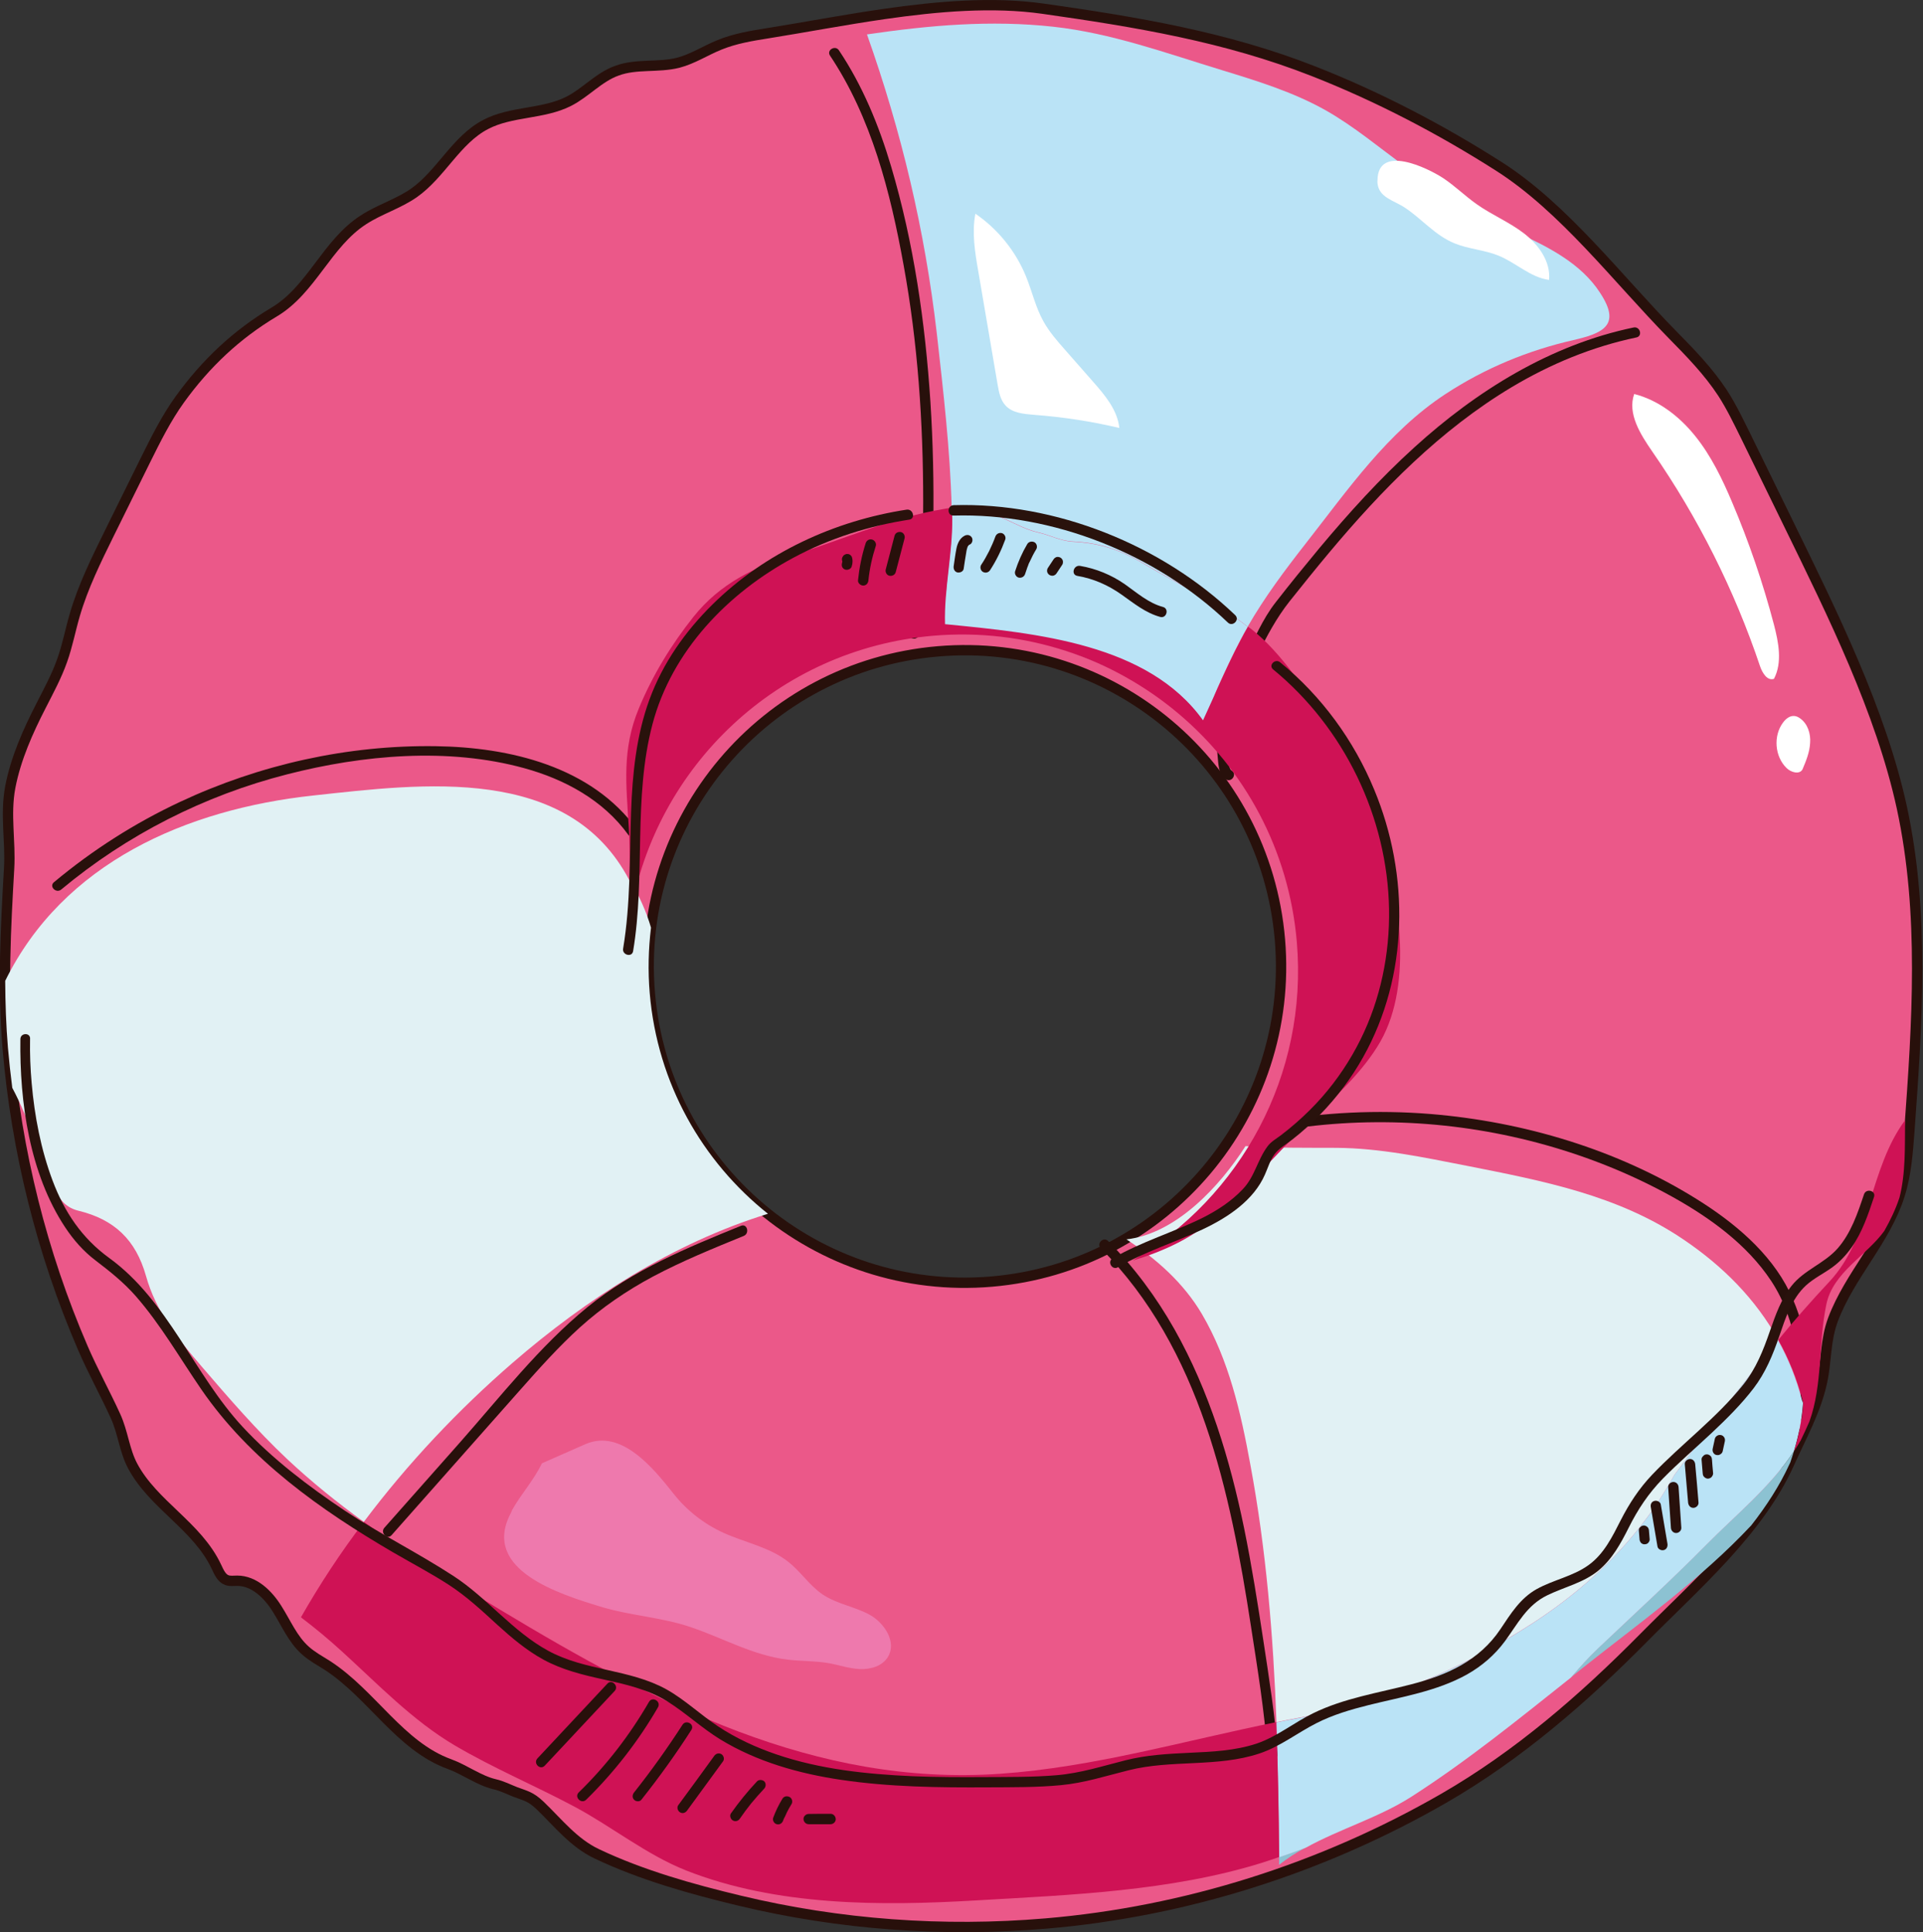 <?xml version="1.0" encoding="utf-8"?>
<!-- Generator: Adobe Illustrator 27.3.1, SVG Export Plug-In . SVG Version: 6.00 Build 0)  -->
<svg version="1.1" id="圖層_1" xmlns="http://www.w3.org/2000/svg" xmlns:xlink="http://www.w3.org/1999/xlink" x="0px" y="0px"
	 viewBox="0 0 133.04 133.64" style="enable-background:new 0 0 133.04 133.64;" xml:space="preserve">
<rect x="0" y="0" width="133.04" height="133.64" fill="#333333" stroke="none"/>
<style type="text/css">
	.st0{fill:#EB5889;}
	.st1{fill:none;stroke:#28100B;stroke-width:0.714;stroke-miterlimit:10;}
	.st2{fill:#BAE3F6;}
	.st3{fill:#FFFFFF;}
	.st4{fill:#E1F1F4;}
	.st5{fill:#28100B;}
	.st6{fill:#8CC2D2;}
	.st7{fill:#CF1255;}
	.st8{fill:#29120C;}
	.st9{fill:#EE79AD;}
</style>
<g>
	<path class="st0" d="M61.16,0.97c-2.76,0.4-5.49,0.92-8.05,1.33c-1.14,0.18-2.28,0.37-3.35,0.81c-0.96,0.39-1.84,0.97-2.84,1.23
		c-1.39,0.35-2.9,0.05-4.24,0.55C41.44,5.33,40.53,6.4,39.36,7c-1.78,0.91-3.99,0.68-5.76,1.61c-2.04,1.06-3.09,3.42-4.97,4.74
		c-1.08,0.75-2.37,1.13-3.48,1.85c-2.55,1.64-3.59,4.84-6.18,6.38c-2.6,1.55-4.73,3.55-6.54,6.06c-0.94,1.31-1.66,2.76-2.38,4.21
		c-0.83,1.68-1.66,3.36-2.49,5.04c-0.9,1.83-1.81,3.67-2.38,5.62c-0.31,1.05-0.51,2.14-0.88,3.17c-0.38,1.08-0.93,2.09-1.45,3.11
		c-0.92,1.79-1.76,3.67-2.14,5.65c-0.36,1.91,0.03,3.73-0.08,5.62c-0.24,4.17-0.45,8.25-0.1,12.42c0.61,7.14,2.36,14.17,5.2,20.75
		c0.69,1.6,1.54,3.13,2.26,4.71c0.52,1.13,0.61,2.36,1.18,3.44c1.43,2.7,4.49,4.17,5.81,7c0.17,0.36,0.35,0.78,0.72,0.91
		c0.23,0.08,0.47,0.04,0.71,0.04c1.17,0,2.13,0.94,2.75,1.93c0.63,0.99,1.09,2.12,1.97,2.9c0.46,0.41,1,0.7,1.52,1.03
		c3.06,1.98,5.02,5.58,8.44,6.82c1.05,0.38,2.05,1.14,3.11,1.39c0.54,0.12,1.03,0.38,1.45,0.54c0.72,0.27,1.06,0.31,1.72,0.94
		c1.24,1.19,2.31,2.57,3.9,3.33c3.11,1.48,6.57,2.45,9.91,3.25c6.91,1.66,14.08,2.18,21.17,1.58c9.67-0.82,19.12-3.82,27.53-8.66
		c5.17-2.98,9.68-6.9,13.86-11.13c3.55-3.59,7.94-7.37,10.03-12.01c0.84-1.86,1.87-3.7,2.29-5.68c0.31-1.44,0.21-2.85,0.76-4.31
		c1.15-3.05,3.62-5.48,4.6-8.58c0.46-1.45,0.57-2.98,0.68-4.49c0.54-7.4,1.06-14.99-0.52-22.31c-1.45-6.68-4.81-13.44-7.8-19.56
		c-1.01-2.07-2.02-4.14-3.03-6.2c-0.49-0.99-0.97-1.99-1.57-2.92c-0.98-1.5-2.24-2.79-3.5-4.07c-3.76-3.83-7.49-8.75-11.98-11.61
		c-4.03-2.57-8.36-4.83-12.82-6.58C84.8,2.54,78.62,1.52,72.15,0.6C68.69,0.11,64.9,0.43,61.16,0.97 M68.61,88.64
		c-12.04,1.03-22.63-7.9-23.65-19.94c-1.03-12.04,7.9-22.63,19.94-23.65c12.04-1.02,22.63,7.9,23.65,19.94
		C89.57,77.02,80.64,87.61,68.61,88.64"/>
	<path class="st1" d="M61.16,0.97c-2.76,0.4-5.49,0.92-8.05,1.33c-1.14,0.18-2.28,0.37-3.35,0.81c-0.96,0.39-1.84,0.97-2.84,1.23
		c-1.39,0.35-2.9,0.05-4.24,0.55C41.44,5.33,40.53,6.4,39.36,7c-1.78,0.91-3.99,0.68-5.76,1.61c-2.04,1.06-3.09,3.42-4.97,4.74
		c-1.08,0.75-2.37,1.13-3.48,1.85c-2.55,1.64-3.59,4.84-6.18,6.38c-2.6,1.55-4.73,3.55-6.54,6.06c-0.94,1.31-1.66,2.76-2.38,4.21
		c-0.83,1.68-1.66,3.36-2.49,5.04c-0.9,1.83-1.81,3.67-2.38,5.62c-0.31,1.05-0.51,2.14-0.88,3.17c-0.38,1.08-0.93,2.09-1.45,3.11
		c-0.92,1.79-1.76,3.67-2.14,5.65c-0.36,1.91,0.03,3.73-0.08,5.62c-0.24,4.17-0.45,8.25-0.1,12.42c0.61,7.14,2.36,14.17,5.2,20.75
		c0.69,1.6,1.54,3.13,2.26,4.71c0.52,1.13,0.61,2.36,1.18,3.44c1.43,2.7,4.49,4.17,5.81,7c0.17,0.36,0.35,0.78,0.72,0.91
		c0.23,0.08,0.47,0.04,0.71,0.04c1.17,0,2.13,0.94,2.75,1.93c0.63,0.99,1.09,2.12,1.97,2.9c0.46,0.41,1,0.7,1.52,1.03
		c3.06,1.98,5.02,5.58,8.44,6.82c1.05,0.38,2.05,1.14,3.11,1.39c0.54,0.12,1.03,0.38,1.45,0.54c0.72,0.27,1.06,0.31,1.72,0.94
		c1.24,1.19,2.31,2.57,3.9,3.33c3.11,1.48,6.57,2.45,9.91,3.25c6.91,1.66,14.08,2.18,21.17,1.58c9.67-0.82,19.12-3.82,27.53-8.66
		c5.17-2.98,9.68-6.9,13.86-11.13c3.55-3.59,7.94-7.37,10.03-12.01c0.84-1.86,1.87-3.7,2.29-5.68c0.31-1.44,0.21-2.85,0.76-4.31
		c1.15-3.05,3.62-5.48,4.6-8.58c0.46-1.45,0.57-2.98,0.68-4.49c0.54-7.4,1.06-14.99-0.52-22.31c-1.45-6.68-4.81-13.44-7.8-19.56
		c-1.01-2.07-2.02-4.14-3.03-6.2c-0.49-0.99-0.97-1.99-1.57-2.92c-0.98-1.5-2.24-2.79-3.5-4.07c-3.76-3.83-7.49-8.75-11.98-11.61
		c-4.03-2.57-8.36-4.83-12.82-6.58C84.8,2.54,78.62,1.52,72.15,0.6C68.69,0.11,64.9,0.43,61.16,0.97z M68.61,88.64
		c-12.04,1.03-22.63-7.9-23.65-19.94c-1.03-12.04,7.9-22.63,19.94-23.65c12.04-1.02,22.63,7.9,23.65,19.94
		C89.57,77.02,80.64,87.61,68.61,88.64z"/>
	<path class="st2" d="M111,22.66c-0.41,0.4-1.18,0.64-2.14,0.86c-3.16,0.72-6.13,1.95-8.85,3.73c-4.02,2.63-6.77,6.64-9.69,10.36
		c-1.44,1.84-2.84,3.71-4,5.73c-2.18-1.69-4.75-2.91-7.11-4.32c-1.65-0.98-3.11-1.48-4.99-1.57c-0.85-0.04-1.59-0.45-2.38-0.63
		c-0.84-0.19-1.48-0.56-2.25-0.9c-0.62-0.27-1.38-0.61-2.03-0.77c-0.56-0.15-1.15-0.14-1.72-0.06c-0.11-4.02-0.58-8.04-1.03-12.04
		c-0.83-7.16-2.44-13.93-4.83-20.67c4.31-0.63,8.55-1.01,12.9-0.53c4.01,0.44,7.78,1.82,11.65,3c2.45,0.75,4.92,1.51,7.15,2.76
		c2.01,1.13,3.78,2.64,5.65,3.99c2.42,1.76,5.01,3.24,7.71,4.52c2.1,0.98,4.34,2.1,5.65,4.12C111.49,21.45,111.51,22.17,111,22.66"
		/>
	<path class="st3" d="M71.53,28.69c1.99,0.15,3.97,0.45,5.91,0.91c-0.13-1.24-0.99-2.26-1.81-3.19c-0.65-0.74-1.31-1.49-1.96-2.23
		c-0.54-0.61-1.08-1.23-1.48-1.95c-0.55-0.98-0.79-2.1-1.22-3.14c-0.71-1.73-1.94-3.25-3.49-4.31c-0.25,1.31-0.03,2.66,0.2,3.98
		c0.45,2.62,0.89,5.23,1.34,7.85c0.09,0.51,0.19,1.05,0.54,1.43C70.04,28.57,70.82,28.63,71.53,28.69"/>
	<path class="st2" d="M86.32,43.35c-0.17,0.3-0.34,0.6-0.5,0.91c-0.57,1.08-1.08,2.19-1.58,3.3c-0.42,0.93-0.61,1.97-1.33,2.71
		c-2.61-2.28-5.67-4.06-8.94-5.2c-1.86-0.65-3.8-1.1-5.77-1.25c-1.12-0.08-2.22-0.02-3.34,0.03c-0.24-0.51,0-0.84,0.19-1.3
		c0.25-0.61,0.35-1.06,0.41-1.73c0.15-1.66,0.42-3.32,0.4-4.99c0-0.24,0-0.48-0.02-0.72c0.57-0.08,1.16-0.09,1.72,0.06
		c0.65,0.17,1.41,0.51,2.03,0.77c0.77,0.34,1.41,0.71,2.25,0.9c0.78,0.17,1.52,0.58,2.38,0.63c1.88,0.09,3.35,0.58,4.99,1.57
		C81.57,40.44,84.14,41.66,86.32,43.35"/>
	<path class="st4" d="M53.13,83.95c-6.54,2.01-12.58,5.9-17.68,10.32c-3.72,3.22-7.24,6.94-10.28,10.99
		c-1.85-1.34-3.63-2.78-5.3-4.34c-2.12-2-4.03-4.21-5.93-6.42c-1.65-1.91-3.15-3.78-3.84-6.25c-0.71-2.52-2.21-3.91-4.67-4.51
		c-0.79-0.19-1.26-0.68-1.6-1.42c-1.1-2.37-1.76-4.8-2.98-7.08c-0.12-0.93-0.22-1.85-0.3-2.77c-0.13-1.55-0.18-3.09-0.19-4.63
		c4.02-8.17,12.53-11.87,21.32-12.82c7.56-0.82,17.65-2.17,21.86,5.86c0.04,0.08,0.09,0.13,0.15,0.17c0.57,1,1.03,2.02,1.35,3.11
		c-0.18,1.47-0.22,2.98-0.09,4.53C45.48,74.94,48.59,80.34,53.13,83.95"/>
	<path class="st4" d="M105.95,112.32c-4.97,3.2-10.13,5.39-15.95,6.46c-0.56,0.1-1.13,0.21-1.69,0.33
		c-0.22-5.97-0.71-11.93-1.81-17.83c-0.66-3.6-1.48-7.22-3.35-10.4c-1.27-2.15-3.14-3.81-5.22-5.16c3.44-0.39,6.47-3.68,8.24-6.45
		c2.09,0.14,4.19,0.11,6.29,0.12c3.04,0.02,6.04,0.66,9.01,1.24c5.26,1.04,10.46,2.03,14.97,5.08c2.78,1.87,5.04,4.17,6.58,6.95
		c-2.5,3.03-4.82,6.19-7.17,9.34c-0.61,1.08-1.26,2.13-2.01,3.11C111.69,107.99,108.96,110.38,105.95,112.32"/>
	<path class="st5" d="M63.53,44.01c0.74-1.07,0.85-2.22,0.91-3.48c0.06-1.42,0.11-2.84,0.13-4.27c0.04-2.82-0.02-5.65-0.2-8.46
		c-0.36-5.49-1.15-11.01-2.72-16.29c-0.84-2.83-1.97-5.58-3.61-8.03c-0.25-0.38-0.87-0.02-0.62,0.36c2.87,4.29,4.18,9.45,5.09,14.47
		c0.99,5.41,1.36,10.91,1.36,16.41c0,1.5-0.03,3.01-0.08,4.51c-0.05,1.53,0.04,3.11-0.86,4.42C62.65,44.03,63.27,44.39,63.53,44.01"
		/>
	<path class="st5" d="M44.07,57.37c-3.16-4.36-8.81-5.69-13.92-5.76c-6.09-0.09-12.18,1.27-17.69,3.85
		c-3.14,1.47-6.07,3.34-8.73,5.56c-0.35,0.29,0.15,0.8,0.51,0.5c4.53-3.78,9.9-6.5,15.61-7.96c5.25-1.35,11.14-1.88,16.42-0.43
		c2.8,0.77,5.46,2.21,7.19,4.6C43.72,58.1,44.34,57.74,44.07,57.37"/>
	<path class="st5" d="M51.27,84.78c-3.72,1.51-7.48,3.06-10.62,5.62c-3.32,2.71-6.03,6.2-8.86,9.4c-1.73,1.96-3.47,3.92-5.2,5.87
		c-0.3,0.34,0.2,0.85,0.5,0.51c2.97-3.35,5.93-6.7,8.9-10.05c1.33-1.5,2.66-2.99,4.14-4.33c1.53-1.38,3.22-2.53,5.03-3.5
		c2.03-1.08,4.17-1.95,6.3-2.82C51.88,85.3,51.69,84.61,51.27,84.78"/>
	<path class="st5" d="M76.16,86.34c6.9,6.93,8.96,16.86,10.39,26.17c0.45,2.91,0.93,5.83,1.14,8.77c0.03,0.46,0.75,0.46,0.71,0
		c-0.18-2.6-0.6-5.19-0.99-7.77c-0.4-2.62-0.81-5.23-1.34-7.82c-0.98-4.76-2.41-9.48-4.81-13.74c-1.26-2.23-2.79-4.3-4.6-6.12
		C76.34,85.51,75.83,86.01,76.16,86.34"/>
	<path class="st5" d="M88.1,78.27c6.24-1.12,12.71-0.79,18.82,0.92c3.04,0.85,5.99,2.04,8.75,3.57c2.61,1.45,5.2,3.31,6.87,5.84
		c1.82,2.76,2.11,6.24,2.03,9.46c-0.01,0.46,0.7,0.46,0.72,0c0.07-2.95-0.17-6.03-1.49-8.72c-1.34-2.73-3.87-4.82-6.41-6.4
		c-5.49-3.43-11.98-5.36-18.41-5.89c-3.7-0.3-7.42-0.12-11.07,0.53C87.46,77.66,87.65,78.35,88.1,78.27"/>
	<path class="st5" d="M85.2,53.29c-0.22-0.13-0.21-0.79-0.23-0.98c-0.03-0.32-0.05-0.63-0.04-0.95c0-0.74,0.09-1.48,0.27-2.2
		c0.36-1.43,1.15-2.57,1.8-3.87c0.66-1.32,1.29-2.52,2.21-3.69c0.9-1.13,1.81-2.26,2.73-3.36c3.66-4.37,7.71-8.51,12.64-11.46
		c2.68-1.6,5.57-2.8,8.63-3.44c0.45-0.09,0.26-0.78-0.19-0.69c-5.76,1.2-10.87,4.38-15.18,8.3c-2.36,2.14-4.51,4.51-6.56,6.96
		c-1.02,1.23-2.03,2.47-3.01,3.73c-0.94,1.19-1.47,2.56-2.2,3.87c-0.79,1.43-1.51,2.74-1.76,4.39c-0.12,0.8-0.15,1.61-0.07,2.41
		c0.06,0.55,0.05,1.29,0.58,1.6C85.24,54.14,85.6,53.52,85.2,53.29"/>
	<path class="st6" d="M88.49,128.44c0.62-0.2,1.23-0.43,1.84-0.66c-0.64,0.35-1.26,0.74-1.84,1.2
		C88.5,128.81,88.49,128.62,88.49,128.44"/>
	<path class="st6" d="M124.11,100.37c-0.08,0.27-0.17,0.53-0.26,0.8c-0.02,0.03-0.03,0.06-0.04,0.08c-0.68,1.49-1.6,2.91-2.65,4.25
		c-3.47,3.71-7.73,6.74-11.74,9.92c-0.25,0.2-0.5,0.4-0.74,0.6c0.61-0.72,1.25-1.42,1.93-2.07c2.49-2.35,5.02-4.67,7.43-7.11
		C120.07,104.8,122.51,102.82,124.11,100.37"/>
	<path class="st7" d="M95.5,72.04c-1.24,2.16-3.24,3.91-5,5.62c-2.24,2.18-4.29,4.59-6.61,6.69c-1.3,1.18-3.33,2.2-5.53,2.83
		c7.46-4.4,12.14-12.81,11.36-22.02c-1.09-12.79-12.35-22.28-25.15-21.19c-10.78,0.92-19.21,9.05-20.95,19.24
		c-0.1-1.99,0-3.98-0.12-5.97c-0.17-2.98-0.49-5.39,0.7-8.25c0.94-2.27,2.24-4.4,3.77-6.32c1.85-2.32,4.23-3.46,7.01-4.32
		c3.45-1.07,6.68-2.54,10.28-3.14c0.2-0.04,0.4-0.07,0.6-0.1c0.01,0.24,0.01,0.48,0.02,0.72c0.03,2.44-0.57,4.91-0.5,7.34
		c6.42,0.63,14.05,1.36,17.85,6.65c0.86-1.85,1.65-3.75,2.61-5.56c0.16-0.31,0.33-0.61,0.5-0.91c0.09,0.05,0.18,0.12,0.27,0.19
		c2.08,1.65,3.73,4.27,5.23,6.44c1.57,2.28,2.84,4.73,3.63,7.39C96.73,61.72,97.84,67.92,95.5,72.04"/>
	<path class="st2" d="M124.74,97.06c-0.08,1.13-0.3,2.23-0.63,3.31c-1.6,2.45-4.04,4.43-6.07,6.48c-2.41,2.44-4.94,4.75-7.43,7.11
		c-0.69,0.65-1.32,1.35-1.93,2.07c-3.6,2.86-7.14,5.74-11.02,8.23c-2.28,1.46-4.96,2.23-7.33,3.54c-0.61,0.23-1.22,0.45-1.84,0.66
		c-0.02-3.11-0.08-6.23-0.2-9.33c0.56-0.12,1.13-0.23,1.69-0.33c5.82-1.07,10.98-3.26,15.95-6.46c3.01-1.94,5.74-4.33,7.89-7.2
		c0.75-0.98,1.4-2.03,2.01-3.11c2.35-3.16,4.67-6.32,7.17-9.35c0.73,1.3,1.29,2.69,1.68,4.21C124.72,96.93,124.73,97,124.74,97.06"
		/>
	<path class="st7" d="M88.3,119.11c0.12,3.11,0.17,6.22,0.2,9.33c-0.41,0.14-0.82,0.28-1.23,0.41c-6.29,1.95-13.19,2.21-19.73,2.59
		c-6.62,0.39-13.8,0.4-20.07-2.07c-2.75-1.09-5.12-3.02-7.72-4.41c-2.74-1.46-5.61-2.66-8.29-4.24c-2.9-1.71-5.29-4.21-7.76-6.46
		c-0.94-0.86-1.9-1.66-2.88-2.4c1.3-2.28,2.75-4.49,4.36-6.6c3.04,2.21,6.26,4.18,9.46,6.1c10.71,6.44,21.72,12.22,34.57,11.32
		C75.68,122.23,81.95,120.39,88.3,119.11"/>
	<path class="st7" d="M131.8,77.48c-0.02,1.81,0.05,3.65-0.39,5.36c-0.27,0.81-0.63,1.56-1.05,2.3c-1.24,1.72-3.55,2.85-4.01,5.09
		c-0.56,2.7-0.24,5.51-1.17,8.09c-0.19,0.44-0.39,0.87-0.6,1.3c-0.14,0.25-0.3,0.5-0.46,0.75c0.33-1.07,0.55-2.17,0.63-3.3
		c-0.01-0.06-0.02-0.13-0.04-0.19c-0.39-1.51-0.95-2.91-1.68-4.21c1.12-1.37,2.3-2.71,3.52-4.01
		C129.47,85.54,129.31,80.83,131.8,77.48"/>
	<path class="st8" d="M88.08,46.3c4.92,4.04,7.91,10.21,8.02,16.58c0.05,3.11-0.59,6.23-1.98,9.03c-0.71,1.43-1.6,2.76-2.65,3.96
		c-0.56,0.64-1.16,1.23-1.8,1.79c-0.34,0.3-0.69,0.58-1.04,0.85c-0.33,0.25-0.7,0.45-0.94,0.78c-0.7,0.94-0.88,2.1-1.72,2.97
		c-0.78,0.82-1.71,1.43-2.71,1.94c-2.06,1.03-4.28,1.67-6.28,2.83c-0.4,0.23-0.04,0.85,0.36,0.62c1.86-1.08,3.92-1.71,5.86-2.62
		c1.72-0.81,3.54-2,4.32-3.81c0.2-0.45,0.34-0.94,0.63-1.35c0.31-0.44,0.83-0.72,1.25-1.05c0.68-0.53,1.32-1.11,1.92-1.72
		c1.16-1.19,2.18-2.54,2.99-3.99c3.16-5.63,3.22-12.59,0.76-18.5c-1.41-3.41-3.63-6.45-6.49-8.79
		C88.23,45.51,87.73,46.01,88.08,46.3"/>
	<path class="st8" d="M65.97,35.66c6.86-0.2,14.03,2.66,18.98,7.4c0.33,0.32,0.84-0.19,0.51-0.51c-5.08-4.87-12.43-7.82-19.48-7.61
		C65.51,34.96,65.51,35.67,65.97,35.66"/>
	<path class="st8" d="M43.8,65.79c0.87-5.19-0.01-10.58,1.34-15.7c1.34-5.07,5.22-9.09,9.76-11.52c2.5-1.34,5.22-2.2,8.01-2.63
		c0.45-0.07,0.26-0.76-0.19-0.69c-5,0.77-9.8,2.98-13.42,6.55c-1.89,1.86-3.44,4.06-4.36,6.56c-0.92,2.5-1.19,5.18-1.28,7.82
		c-0.11,3.15-0.03,6.31-0.55,9.43C43.03,66.05,43.72,66.24,43.8,65.79"/>
	<path class="st8" d="M1.41,71.87c-0.06,4.37,0.64,9.31,3.1,13.02c0.57,0.86,1.26,1.65,2.09,2.28c1.01,0.77,1.94,1.51,2.78,2.46
		c1.74,1.99,3.06,4.3,4.55,6.47c3.35,4.87,8.23,8.33,13.27,11.27c1.29,0.75,2.61,1.44,3.86,2.25c1.23,0.8,2.28,1.78,3.36,2.77
		c0.98,0.89,2.01,1.76,3.18,2.4c1.29,0.7,2.7,1.05,4.12,1.36c1.53,0.34,3.08,0.68,4.44,1.52c1.28,0.8,2.39,1.85,3.68,2.64
		c2.53,1.54,5.43,2.36,8.34,2.79c3.36,0.5,6.77,0.54,10.16,0.52c1.68-0.01,3.38,0.01,5.05-0.15c1.62-0.15,3.12-0.64,4.69-1.03
		c2.97-0.75,6.13-0.19,9.05-1.16c1.44-0.48,2.61-1.42,3.95-2.1c1.14-0.58,2.37-0.94,3.61-1.25c2.29-0.57,4.7-0.95,6.79-2.11
		c1.03-0.58,1.93-1.35,2.63-2.3c0.9-1.22,1.51-2.49,2.93-3.18c1.19-0.58,2.5-0.86,3.54-1.71c0.96-0.79,1.55-1.88,2.1-2.97
		c0.64-1.28,1.36-2.36,2.36-3.39c1.09-1.11,2.27-2.12,3.41-3.19c1.01-0.95,2.02-1.95,2.87-3.06c0.83-1.09,1.33-2.3,1.77-3.59
		c0.43-1.25,0.86-2.61,1.86-3.53c0.55-0.5,1.23-0.82,1.83-1.26c0.52-0.38,0.96-0.85,1.33-1.38c0.73-1.04,1.14-2.27,1.54-3.47
		c0.15-0.44-0.54-0.62-0.69-0.19c-0.44,1.31-0.9,2.69-1.83,3.75c-0.92,1.04-2.31,1.48-3.18,2.58c-0.73,0.92-1.12,2.04-1.5,3.13
		c-0.46,1.33-0.95,2.58-1.84,3.7c-1.85,2.32-4.27,4.1-6.31,6.24c-0.9,0.95-1.57,1.97-2.17,3.14c-0.58,1.14-1.16,2.34-2.23,3.11
		c-1.08,0.78-2.44,1.02-3.59,1.66c-1.14,0.64-1.79,1.7-2.5,2.76c-1.47,2.2-3.71,3.19-6.19,3.83c-2.27,0.59-4.63,0.95-6.76,1.99
		c-1.34,0.65-2.51,1.63-3.94,2.11c-1.49,0.49-3.06,0.56-4.62,0.63c-1.49,0.07-2.98,0.15-4.44,0.52c-1.59,0.4-3.1,0.89-4.75,1.03
		c-1.64,0.14-3.29,0.12-4.94,0.13c-1.68,0.01-3.36,0.01-5.04-0.06c-3.18-0.14-6.4-0.48-9.42-1.51c-1.41-0.48-2.78-1.11-4.02-1.93
		c-1.23-0.81-2.3-1.85-3.59-2.57c-2.55-1.41-5.63-1.27-8.18-2.67c-2.46-1.34-4.2-3.64-6.55-5.17c-2.44-1.59-5.06-2.89-7.49-4.5
		c-2.53-1.69-5.02-3.58-7.09-5.81c-3.37-3.63-5.14-8.71-9.23-11.68c-1.89-1.37-3.1-3.17-3.92-5.35c-0.81-2.16-1.25-4.46-1.45-6.75
		c-0.09-1.01-0.13-2.02-0.11-3.04C2.13,71.41,1.42,71.41,1.41,71.87"/>
	<path class="st5" d="M42.02,116.45l-4.84,5.17c-0.31,0.34,0.19,0.84,0.51,0.5l4.84-5.17C42.83,116.62,42.33,116.11,42.02,116.45"/>
	<path class="st5" d="M44.9,117.71c-1.33,2.3-2.96,4.41-4.86,6.26c-0.33,0.32,0.17,0.83,0.51,0.51c1.94-1.9,3.62-4.06,4.98-6.41
		C45.74,117.67,45.13,117.31,44.9,117.71"/>
	<path class="st5" d="M47.22,119.29c-1.04,1.61-2.16,3.18-3.35,4.68c-0.12,0.15-0.15,0.36,0,0.51c0.12,0.13,0.39,0.15,0.5,0
		c1.23-1.55,2.39-3.16,3.46-4.83C48.08,119.26,47.47,118.91,47.22,119.29"/>
	<path class="st5" d="M49.41,121.45c-0.83,1.14-1.65,2.28-2.49,3.41c-0.11,0.16-0.03,0.4,0.13,0.49c0.18,0.11,0.38,0.03,0.49-0.13
		c0.83-1.14,1.66-2.27,2.49-3.41c0.11-0.16,0.03-0.4-0.13-0.49C49.72,121.22,49.52,121.29,49.41,121.45"/>
	<path class="st5" d="M52.37,123.21c-0.65,0.69-1.25,1.43-1.8,2.21c-0.11,0.15-0.03,0.4,0.13,0.49c0.18,0.1,0.38,0.04,0.49-0.13
		c0.26-0.38,0.51-0.71,0.78-1.05c0.29-0.35,0.59-0.69,0.9-1.02c0.13-0.14,0.14-0.37,0-0.51C52.73,123.09,52.5,123.07,52.37,123.21"
		/>
	<path class="st5" d="M54.13,124.41c-0.26,0.42-0.47,0.86-0.64,1.32c-0.06,0.18,0.07,0.4,0.25,0.44c0.2,0.05,0.37-0.06,0.44-0.25
		c0.02-0.06,0.04-0.12,0.07-0.17c0.01-0.02,0.02-0.04,0.03-0.06l0.02-0.04c0.01-0.04,0.01-0.03-0.01,0.02
		c0.02-0.01,0.03-0.06,0.04-0.08c0.01-0.02,0.02-0.04,0.03-0.06c0.02-0.05,0.05-0.1,0.07-0.16c0.1-0.2,0.21-0.4,0.33-0.59
		c0.1-0.16,0.04-0.4-0.13-0.49C54.44,124.19,54.23,124.24,54.13,124.41"/>
	<path class="st5" d="M55.95,126.17c0.5,0,1,0,1.51,0c0.19,0,0.37-0.16,0.36-0.36c-0.01-0.19-0.16-0.36-0.36-0.36
		c-0.5,0-1,0-1.51,0.01c-0.19,0-0.37,0.16-0.36,0.36C55.6,126.01,55.75,126.17,55.95,126.17"/>
	<path class="st5" d="M113.38,105.86c0.02,0.2,0.03,0.39,0.05,0.59c0,0.05,0.01,0.1,0.03,0.14c0.01,0.04,0.04,0.08,0.07,0.12
		c0.06,0.06,0.16,0.11,0.25,0.1c0.09,0,0.19-0.03,0.25-0.1c0.06-0.07,0.11-0.16,0.1-0.25c-0.02-0.2-0.03-0.39-0.05-0.59
		c0-0.05-0.01-0.09-0.03-0.14c-0.01-0.04-0.04-0.08-0.07-0.11c-0.06-0.06-0.16-0.11-0.25-0.11c-0.09,0-0.19,0.04-0.25,0.11
		C113.42,105.67,113.37,105.76,113.38,105.86"/>
	<path class="st5" d="M114.21,104.25c0.15,0.9,0.31,1.81,0.46,2.71c0.03,0.19,0.27,0.3,0.44,0.25c0.2-0.05,0.28-0.25,0.25-0.44
		c-0.15-0.91-0.31-1.81-0.46-2.71c-0.03-0.19-0.27-0.3-0.44-0.25C114.25,103.86,114.17,104.06,114.21,104.25"/>
	<path class="st5" d="M115.41,102.86l0.19,2.81c0.01,0.19,0.16,0.36,0.36,0.36c0.18,0,0.37-0.16,0.36-0.36l-0.19-2.81
		c-0.01-0.19-0.15-0.36-0.36-0.36C115.58,102.5,115.4,102.66,115.41,102.86"/>
	<path class="st5" d="M116.56,101.27l0.23,2.66c0.02,0.19,0.15,0.36,0.36,0.36c0.18,0,0.37-0.16,0.36-0.36
		c-0.07-0.89-0.15-1.77-0.23-2.66c-0.02-0.19-0.15-0.36-0.36-0.36C116.74,100.91,116.54,101.08,116.56,101.27"/>
	<path class="st5" d="M117.72,100.95c0.03,0.32,0.05,0.64,0.08,0.96c0.01,0.1,0.03,0.18,0.11,0.25c0.06,0.06,0.16,0.11,0.25,0.11
		c0.09-0.01,0.19-0.04,0.25-0.11c0.06-0.07,0.11-0.16,0.11-0.25c-0.03-0.32-0.06-0.64-0.08-0.96c-0.01-0.1-0.03-0.18-0.1-0.25
		c-0.06-0.06-0.16-0.11-0.25-0.11c-0.09,0-0.19,0.03-0.25,0.11C117.77,100.76,117.71,100.85,117.72,100.95"/>
	<path class="st5" d="M119.18,100.38c0.05-0.23,0.1-0.46,0.15-0.69c0.02-0.09,0.01-0.19-0.04-0.27c-0.04-0.07-0.13-0.15-0.21-0.16
		c-0.09-0.02-0.19-0.02-0.28,0.04c-0.08,0.05-0.14,0.12-0.16,0.21c-0.05,0.23-0.1,0.46-0.15,0.69c-0.02,0.09-0.01,0.19,0.04,0.27
		c0.04,0.08,0.13,0.15,0.21,0.16c0.09,0.02,0.19,0.02,0.27-0.04C119.09,100.55,119.16,100.47,119.18,100.38"/>
	<path class="st5" d="M58.26,38.77c0.01,0.03,0.01,0.06,0.02,0.08c0-0.03-0.01-0.06-0.01-0.09c0.01,0.06,0.01,0.12,0,0.17l0.01-0.1
		c-0.01,0.05-0.02,0.09-0.03,0.14c-0.01,0.05-0.02,0.1-0.01,0.14c0,0.05,0.02,0.09,0.04,0.13c0.02,0.04,0.05,0.07,0.09,0.1
		c0.03,0.03,0.08,0.05,0.12,0.06c0.03,0,0.06,0.01,0.1,0.01c0.06,0,0.12-0.02,0.18-0.05c0.02-0.02,0.05-0.04,0.07-0.05
		c0.05-0.04,0.08-0.1,0.09-0.16c0.03-0.09,0.05-0.19,0.05-0.29c0-0.03,0-0.07,0-0.1c-0.01-0.06-0.01-0.13-0.03-0.19
		c-0.01-0.05-0.03-0.09-0.06-0.12c-0.03-0.04-0.06-0.07-0.1-0.09c-0.04-0.03-0.08-0.04-0.13-0.04c-0.05-0.01-0.09-0.01-0.14,0.01
		c-0.09,0.03-0.17,0.08-0.21,0.16C58.25,38.58,58.23,38.68,58.26,38.77"/>
	<path class="st5" d="M59.89,37.57c-0.27,0.84-0.44,1.7-0.53,2.57c-0.02,0.19,0.18,0.36,0.36,0.36c0.21,0,0.34-0.16,0.36-0.36
		c0.08-0.8,0.26-1.61,0.51-2.38c0.06-0.18-0.07-0.39-0.25-0.44C60.14,37.26,59.95,37.38,59.89,37.57"/>
	<path class="st5" d="M61.89,37.05c-0.2,0.78-0.41,1.55-0.61,2.33c-0.05,0.18,0.06,0.4,0.25,0.44c0.19,0.04,0.39-0.06,0.44-0.25
		c0.2-0.78,0.41-1.55,0.61-2.33c0.05-0.18-0.06-0.4-0.25-0.44C62.14,36.76,61.94,36.86,61.89,37.05"/>
	<path class="st5" d="M66.74,37.05c-0.34,0.17-0.5,0.54-0.57,0.89c-0.08,0.4-0.13,0.81-0.19,1.21c-0.03,0.18,0.05,0.39,0.25,0.44
		c0.17,0.04,0.41-0.05,0.44-0.25c0.06-0.38,0.11-0.76,0.18-1.14c0.01-0.07,0.02-0.14,0.04-0.21c0.01-0.03,0.02-0.07,0.03-0.1
		c0-0.02,0.01-0.03,0.02-0.05c0.01-0.04,0.01-0.03-0.01,0.01c0-0.03,0.03-0.07,0.05-0.09c0.01-0.02,0.02-0.03,0.03-0.04
		c-0.03,0.04-0.04,0.04-0.01,0.01c0.01-0.01,0.02-0.02,0.03-0.03c0.03-0.03,0.02-0.02-0.02,0.01c0.01-0.02,0.07-0.04,0.09-0.05
		c0.17-0.08,0.23-0.33,0.13-0.49C67.12,37,66.92,36.96,66.74,37.05"/>
	<path class="st5" d="M68.86,37.12c-0.13,0.36-0.25,0.62-0.42,0.98c-0.17,0.33-0.35,0.66-0.56,0.97c-0.1,0.16-0.04,0.4,0.13,0.49
		c0.18,0.09,0.38,0.04,0.49-0.13c0.43-0.66,0.78-1.38,1.05-2.12c0.06-0.18-0.07-0.4-0.25-0.44C69.1,36.83,68.93,36.93,68.86,37.12"
		/>
	<path class="st5" d="M71.07,37.63c-0.35,0.59-0.63,1.23-0.84,1.88c-0.06,0.18,0.07,0.4,0.25,0.44c0.19,0.04,0.38-0.06,0.44-0.25
		c0.05-0.16,0.1-0.31,0.16-0.47c0.03-0.07,0.06-0.14,0.08-0.21c0.02-0.04,0.02-0.04,0-0.01c0.01-0.02,0.02-0.04,0.03-0.06
		c0.01-0.03,0.03-0.07,0.05-0.1c0.13-0.29,0.28-0.58,0.45-0.86c0.1-0.16,0.04-0.4-0.13-0.49C71.39,37.42,71.17,37.46,71.07,37.63"/>
	<path class="st5" d="M72.88,38.7c-0.13,0.2-0.26,0.4-0.39,0.59c-0.05,0.08-0.06,0.19-0.04,0.27c0.02,0.08,0.09,0.17,0.16,0.21
		c0.08,0.04,0.18,0.07,0.28,0.04c0.09-0.03,0.16-0.08,0.21-0.16c0.13-0.2,0.26-0.39,0.39-0.59c0.05-0.07,0.06-0.19,0.04-0.28
		c-0.02-0.08-0.09-0.17-0.16-0.21c-0.08-0.04-0.18-0.07-0.28-0.04C73,38.56,72.93,38.62,72.88,38.7"/>
	<path class="st5" d="M74.53,39.83c1.12,0.19,2.14,0.64,3.07,1.3c0.85,0.6,1.65,1.26,2.67,1.54c0.44,0.12,0.63-0.57,0.19-0.69
		c-1.01-0.27-1.81-0.99-2.65-1.58c-0.93-0.64-1.97-1.07-3.08-1.26C74.27,39.06,74.08,39.75,74.53,39.83"/>
	<path class="st3" d="M95.3,12.67c0.1,1,1.12,1.18,1.89,1.69c1.18,0.78,2.09,1.92,3.44,2.47c0.97,0.4,2.06,0.45,3.04,0.85
		c1.21,0.49,2.21,1.51,3.5,1.68c0.12-1.27-0.73-2.45-1.75-3.23c-1.02-0.78-2.22-1.27-3.26-2.01c-0.81-0.57-1.51-1.27-2.33-1.81
		c-1.06-0.69-4.51-2.38-4.53,0.17C95.29,12.55,95.29,12.61,95.3,12.67"/>
	<path class="st3" d="M122.73,46.95c0.59-1.13,0.32-2.51,0-3.74c-0.76-2.89-1.73-5.73-2.9-8.48c-0.68-1.61-1.45-3.2-2.54-4.56
		c-1.09-1.36-2.54-2.49-4.23-2.92c-0.48,1.36,0.43,2.79,1.25,3.98c3.17,4.57,5.69,9.59,7.46,14.86
		C121.93,46.55,122.27,47.11,122.73,46.95"/>
	<path class="st3" d="M124.53,49.68c-0.13-0.09-0.27-0.16-0.43-0.16c-0.3-0.01-0.56,0.21-0.74,0.45c-0.69,0.92-0.58,2.35,0.24,3.15
		c0.3,0.3,0.89,0.47,1.1,0.1c0.25-0.59,0.5-1.2,0.53-1.84C125.28,50.74,125.06,50.05,124.53,49.68"/>
	<path class="st9" d="M35.29,104.75c-1.93,3.83,3.39,5.5,6.25,6.37c2.05,0.63,4.22,0.73,6.25,1.42c2.24,0.76,4.34,1.97,6.72,2.25
		c0.94,0.11,1.89,0.08,2.82,0.24c0.72,0.13,1.43,0.38,2.17,0.41c0.74,0.03,1.55-0.21,1.93-0.84c0.62-1.01-0.22-2.33-1.25-2.91
		c-1.03-0.57-2.26-0.74-3.25-1.4c-0.9-0.6-1.51-1.56-2.36-2.24c-1.29-1.04-3.02-1.35-4.53-2.04c-1.34-0.61-2.54-1.55-3.45-2.71
		c-1.32-1.66-3.57-4.51-6.08-3.42c-1.01,0.44-2.01,0.88-3.02,1.33c-0.55,1.16-1.44,2.12-2.06,3.23
		C35.39,104.56,35.34,104.66,35.29,104.75"/>
</g>
</svg>
